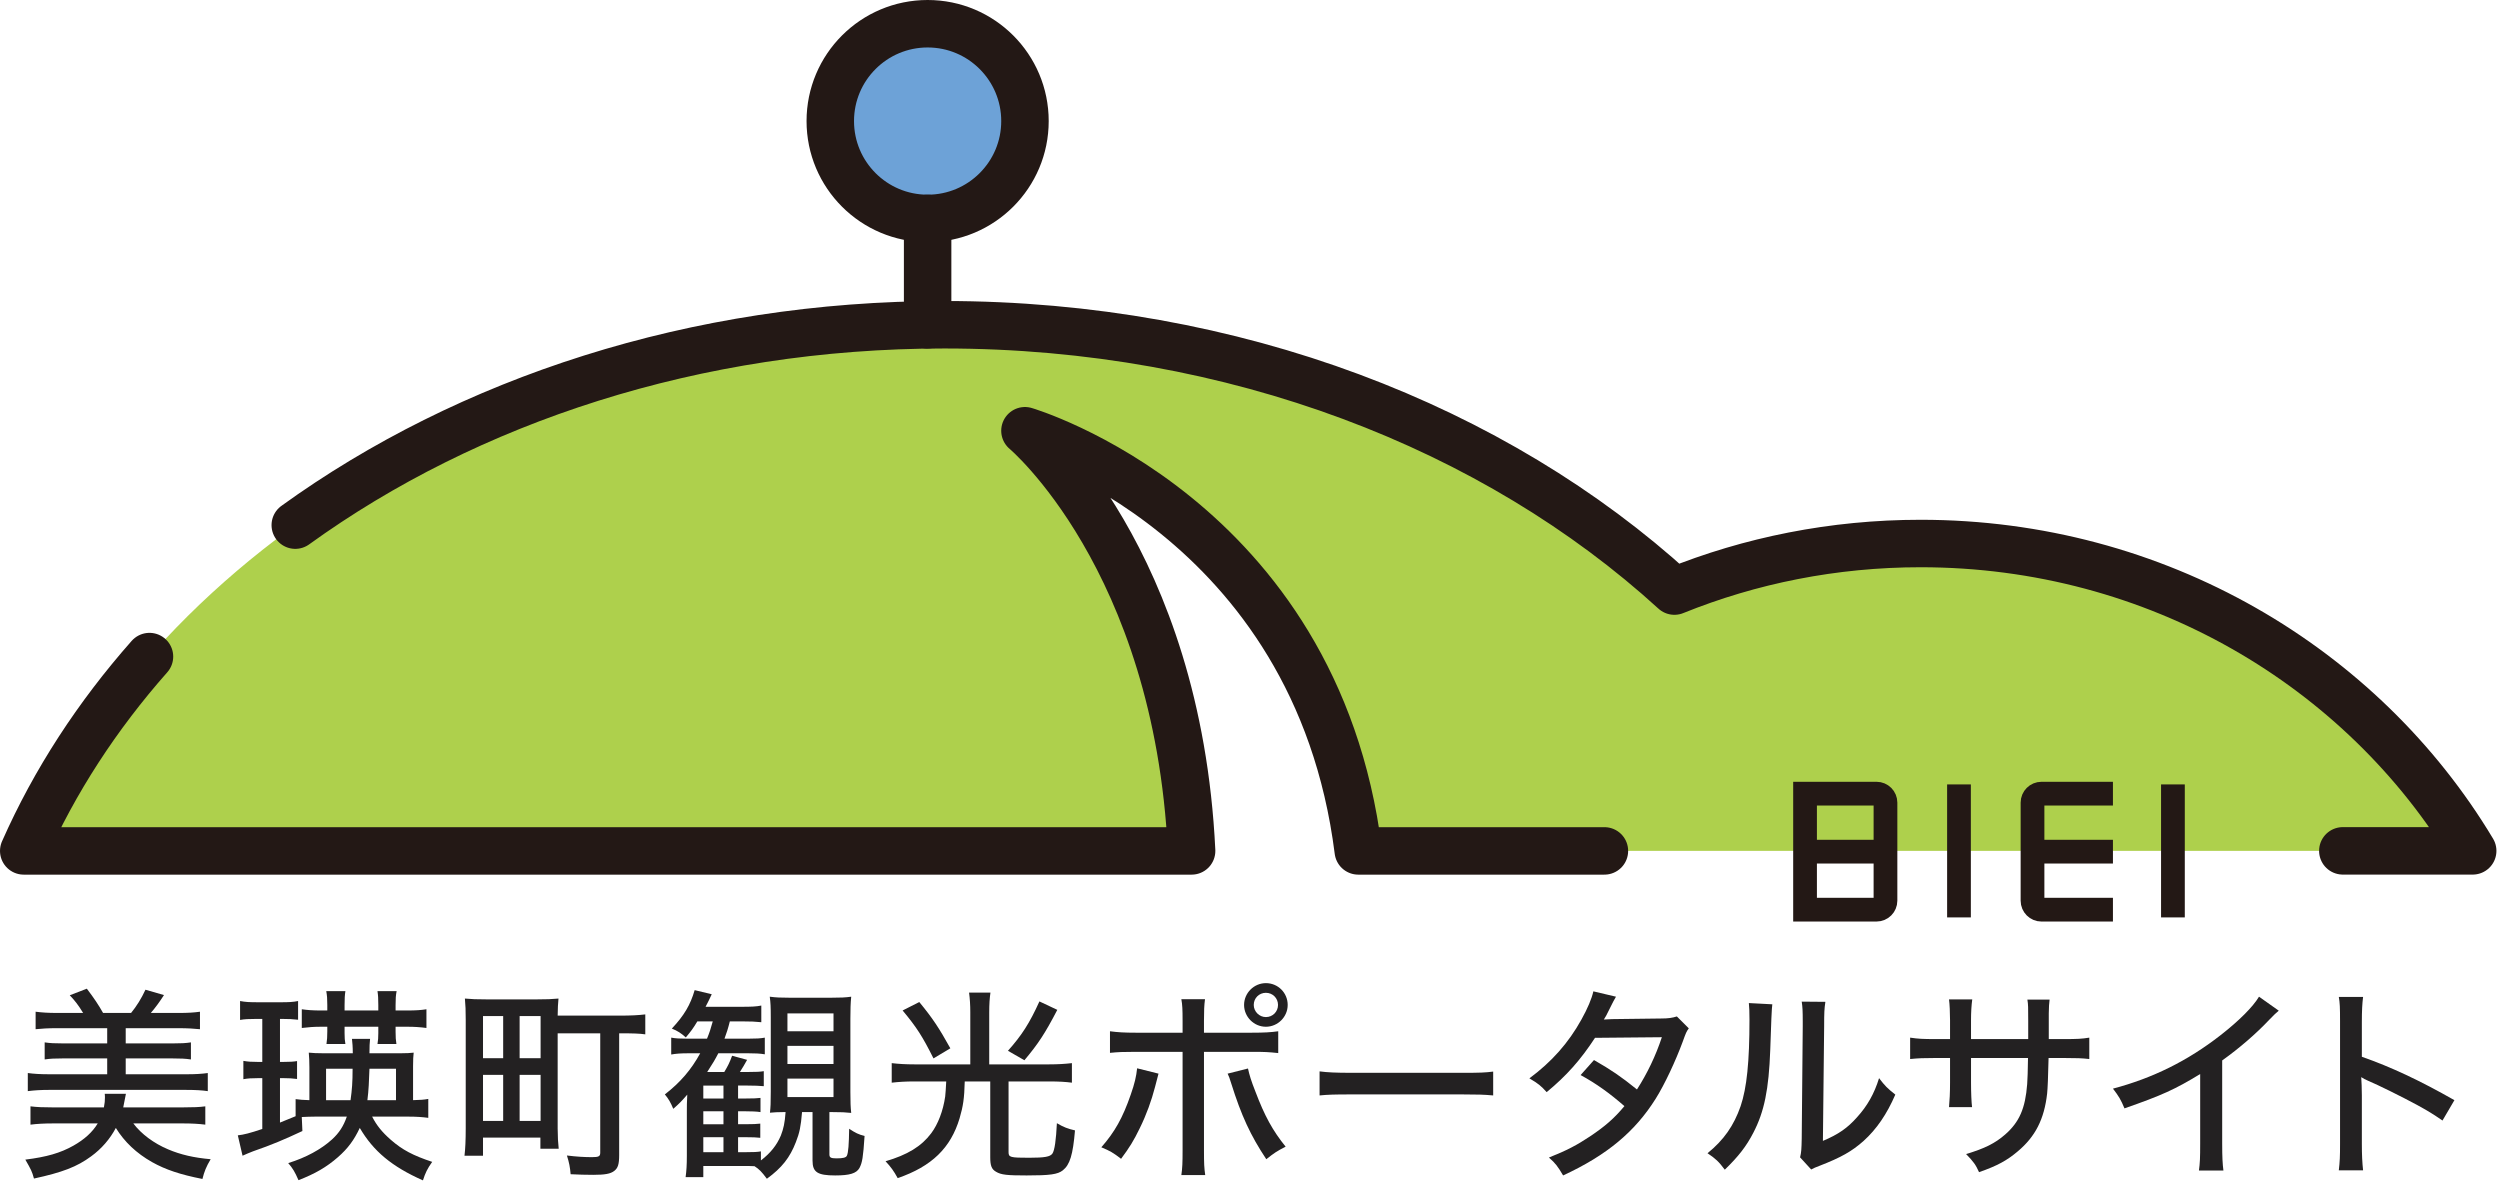 <?xml version="1.0" encoding="UTF-8"?>
<svg id="_オブジェクト" data-name="オブジェクト" xmlns="http://www.w3.org/2000/svg" viewBox="0 0 158 75">
  <defs>
    <style>
      .cls-1 {
        fill: #aed04c;
      }

      .cls-2 {
        stroke-miterlimit: 10;
        stroke-width: 1.5px;
      }

      .cls-2, .cls-3 {
        fill: none;
      }

      .cls-2, .cls-3, .cls-4 {
        stroke: #231815;
      }

      .cls-3, .cls-4 {
        stroke-linecap: round;
        stroke-linejoin: round;
        stroke-width: 3px;
      }

      .cls-4 {
        fill: #6da2d7;
      }

      .cls-5 {
        fill: #232122;
      }
    </style>
  </defs>
  <g>
    <path class="cls-1" d="m85.843,53.777c-2.667-21.151-21.066-26.554-21.066-26.554,0,0,9.644,8.07,10.533,26.554H1.5c8.578-19.389,31.386-33.253,58.174-33.253,18.347,0,34.828,6.504,46.148,16.832h0c4.788-1.936,10.046-3.006,15.562-3.006,14.908,0,27.924,7.812,34.89,19.424l-70.43.004Z"/>
    <path class="cls-3" d="m18.661,33.188c10.912-7.879,25.275-12.664,41.013-12.664,18.347,0,34.828,6.504,46.148,16.832h0c4.788-1.936,10.046-3.006,15.562-3.006,14.908,0,27.924,7.812,34.89,19.424h-8.208"/>
    <path class="cls-3" d="m101.399,53.777h-15.556c-2.667-21.151-21.066-26.554-21.066-26.554,0,0,9.644,8.07,10.533,26.554H1.5c1.952-4.412,4.641-8.539,7.947-12.281"/>
    <g>
      <circle class="cls-4" cx="58.626" cy="7.652" r="6.152"/>
      <line class="cls-3" x1="58.626" y1="13.804" x2="58.626" y2="20.525"/>
    </g>
    <g>
      <path class="cls-2" d="m114.079,50.158h4.516c.313,0,.567.254.567.567v6.199c0,.313-.254.567-.567.567h-4.516v-7.333h0Z"/>
      <line class="cls-2" x1="119.163" y1="53.825" x2="114.079" y2="53.825"/>
      <path class="cls-2" d="m133.538,57.492h-4.516c-.313,0-.567-.254-.567-.567v-6.199c0-.313.254-.567.567-.567h4.516"/>
      <line class="cls-2" x1="133.538" y1="53.825" x2="128.454" y2="53.825"/>
      <line class="cls-2" x1="123.808" y1="49.575" x2="123.808" y2="57.98"/>
      <line class="cls-2" x1="137.329" y1="49.575" x2="137.329" y2="57.98"/>
    </g>
  </g>
  <g>
    <path class="cls-5" d="m8.426,71c.494.663,1.3,1.261,2.197,1.638.793.338,1.638.533,2.691.624-.286.481-.403.78-.52,1.248-1.391-.273-2.327-.585-3.185-1.066-.988-.559-1.742-1.274-2.288-2.158-.364.689-.897,1.313-1.56,1.794-.897.663-1.82,1.014-3.614,1.404-.13-.468-.182-.559-.546-1.196,1.352-.169,2.21-.416,3.042-.884.689-.39,1.196-.845,1.534-1.404h-2.821c-.559,0-1.027.026-1.43.078v-1.157c.429.052.806.065,1.352.065h3.289c.052-.299.065-.403.065-.611,0-.091,0-.13-.013-.247h1.339c-.078.39-.143.715-.169.858h3.835c.598,0,.962-.013,1.352-.065v1.157c-.403-.052-.858-.078-1.43-.078h-3.12Zm-3.172-6.981c-.299-.494-.533-.793-.845-1.118l1.079-.416c.455.598.741,1.027,1.027,1.534h1.768c.351-.429.65-.91.91-1.469l1.17.338c-.247.39-.52.767-.832,1.131h1.755c.598,0,.975-.026,1.352-.078v1.105c-.39-.039-.793-.065-1.352-.065h-3.341v.962h2.977c.52,0,.806-.013,1.144-.065v1.079c-.351-.052-.637-.065-1.144-.065h-2.977v1.001h3.835c.598,0,.975-.026,1.352-.078v1.144c-.364-.052-.754-.078-1.352-.078H3.109c-.52,0-.923.026-1.352.078v-1.144c.364.052.793.078,1.352.078h3.666v-1.001h-2.808c-.507,0-.793.013-1.144.065v-1.079c.338.052.624.065,1.144.065h2.808v-.962h-3.172c-.559,0-.975.026-1.352.065v-1.105c.403.052.806.078,1.352.078h1.651Z"/>
    <path class="cls-5" d="m19.112,71.481c-1.17.546-1.898.858-3.133,1.287-.208.078-.442.182-.65.273l-.299-1.287c.364-.039.78-.143,1.547-.403v-3.211h-.312c-.364,0-.598.013-.884.065v-1.157c.299.052.52.065.897.065h.299v-2.717h-.364c-.481,0-.767.013-1.04.065v-1.196c.338.065.585.078,1.157.078h1.417c.494,0,.78-.013,1.092-.078v1.183c-.325-.039-.624-.052-1.04-.052h-.104v2.717h.247c.364,0,.598-.013.832-.052v1.131c-.299-.039-.52-.052-.832-.052h-.247v2.808c.26-.104.585-.234.988-.403v-1.079c.26.039.507.052.871.065v-2.067c0-.39-.013-.637-.039-.936.26.026.507.039.897.039h1.885c0-.403-.026-.676-.052-.91h1.144c-.026.286-.039.455-.039.91h1.989c.364,0,.585-.013.806-.039-.026.221-.039.455-.039.871v2.132c.468-.013.676-.026.962-.078v1.196c-.39-.052-.754-.078-1.274-.078h-2.275c.286.559.624.975,1.17,1.456.741.65,1.417,1.001,2.626,1.404-.312.442-.429.689-.585,1.17-1.963-.871-3.133-1.846-3.991-3.315-.364.767-.741,1.287-1.378,1.846-.728.637-1.456,1.053-2.496,1.456-.234-.533-.364-.754-.65-1.079,1.131-.351,2.08-.871,2.769-1.495.455-.416.728-.845.936-1.443h-1.976c-.325,0-.585.013-.871.026l.039.884Zm1.573-7.969c0-.377-.013-.585-.065-.871h1.209c-.039.247-.052.468-.052.884v.338h2.132v-.338c0-.416-.013-.637-.052-.884h1.209c-.052.273-.065.468-.065.884v.338h.754c.533,0,.871-.026,1.196-.078v1.183c-.39-.052-.754-.078-1.196-.078h-.754v.312c0,.338.013.546.052.78h-1.196c.039-.221.052-.416.052-.689v-.403h-2.132v.403c0,.299.013.481.052.689h-1.196c.039-.26.052-.468.052-.793v-.299h-.39c-.455,0-.793.026-1.222.078v-1.183c.351.052.715.078,1.222.078h.39v-.351Zm1.469,6.019c.091-.65.13-1.118.13-1.989h-1.677v1.989h1.547Zm2.873,0v-1.989h-1.677c-.026.767-.052,1.391-.13,1.989h1.807Z"/>
    <path class="cls-5" d="m35.245,71.351c0,.455.026.91.065,1.248h-1.157v-.702h-3.627v1.144h-1.17c.052-.416.078-.988.078-1.729v-6.864c0-.585-.013-.91-.052-1.339.416.039.741.052,1.365.052h3.185c.624,0,.949-.013,1.365-.052-.026.299-.052.624-.052,1.079h3.913c.715,0,1.196-.026,1.625-.078v1.261c-.377-.052-.741-.065-1.573-.065h-.078v7.683c0,.598-.078.832-.312,1.014-.234.182-.585.247-1.326.247-.39,0-1.001-.013-1.43-.039-.039-.455-.091-.728-.234-1.183.637.078,1.118.104,1.586.104.429,0,.52-.052.52-.286v-7.54h-2.691v6.045Zm-4.719-4.472h1.274v-2.665h-1.274v2.665Zm0,3.965h1.274v-2.912h-1.274v2.912Zm2.314-3.965h1.326v-2.665h-1.326v2.665Zm0,3.965h1.326v-2.912h-1.326v2.912Z"/>
    <path class="cls-5" d="m50.689,70.285c-.078.923-.156,1.3-.39,1.898-.377.975-.884,1.625-1.833,2.314-.338-.455-.481-.598-.78-.793-.247-.013-.403-.013-.702-.013h-2.535v.702h-1.118c.052-.39.078-.741.078-1.352v-2.808c0-.39,0-.468.026-1.053-.325.377-.494.559-.884.897-.156-.377-.299-.637-.533-.91.988-.767,1.664-1.56,2.236-2.6h-.741c-.507,0-.806.026-1.092.078v-1.066c.286.052.559.065.988.065h1.274c.169-.416.221-.585.364-1.092h-.975c-.273.455-.403.624-.728,1.014-.286-.26-.52-.416-.884-.559.78-.832,1.17-1.495,1.443-2.431l1.079.26c-.156.338-.208.442-.39.793h2.275c.611,0,.936-.013,1.248-.078v1.053c-.377-.039-.65-.052-1.196-.052h-.793c-.117.468-.208.741-.338,1.092h1.521c.481,0,.754-.013,1.027-.065v1.053c-.312-.052-.637-.065-1.053-.065h-1.885c-.208.403-.338.624-.702,1.183h1.079c.234-.39.338-.598.494-1.027l.949.26c-.156.273-.286.507-.455.767h.507c.559,0,.767-.013,1.001-.052v.949c-.286-.026-.585-.039-1.014-.039h-.611v.819h.429c.559,0,.767-.013.988-.039v.897c-.234-.039-.585-.052-.988-.052h-.429v.819h.429c.546,0,.741-.013.975-.039v.897c-.221-.026-.468-.039-.975-.039h-.429v.949h.416c.624,0,.793-.013,1.027-.052v.572c.611-.468,1.001-.962,1.261-1.573.169-.442.247-.78.299-1.482h-.156c-.338,0-.546.013-.832.039.039-.351.052-.598.052-1.326v-4.719c0-.637-.013-.923-.065-1.287.39.052.702.065,1.261.065h2.613c.611,0,.91-.013,1.274-.065-.039.39-.052.78-.052,1.391v4.641c0,.637.013.962.052,1.313-.364-.039-.611-.052-1.196-.052h-.182v2.678c0,.195.091.247.455.247.416,0,.598-.052.65-.169.091-.182.13-.741.143-1.703.39.26.598.364.975.455-.091,1.365-.143,1.677-.325,2.028-.195.338-.611.468-1.534.468-1.118,0-1.43-.208-1.43-.936v-3.068h-.663Zm-4.966-.858v-.819h-1.274v.819h1.274Zm-1.274,1.625h1.274v-.819h-1.274v.819Zm0,1.768h1.274v-.949h-1.274v.949Zm5.317-7.644h2.912v-1.131h-2.912v1.131Zm0,2.067h2.912v-1.144h-2.912v1.144Zm0,2.093h2.912v-1.17h-2.912v1.17Z"/>
    <path class="cls-5" d="m61.323,63.992c0-.494-.026-.858-.078-1.261h1.352c-.052.351-.078.741-.078,1.261v3.276h3.796c.533,0,.975-.026,1.43-.078v1.235c-.403-.052-.819-.078-1.417-.078h-2.587v4.472c0,.325.117.351,1.3.351.988,0,1.326-.065,1.469-.26s.234-.871.286-1.924c.416.247.689.351,1.144.455-.13,1.547-.325,2.171-.767,2.522-.325.26-.819.325-2.288.325-1.248,0-1.612-.039-1.937-.234-.273-.156-.364-.377-.364-.91v-4.797h-1.612c-.026,1.079-.104,1.573-.325,2.327-.559,1.872-1.755,3.042-3.913,3.783-.247-.455-.429-.702-.767-1.066,1.378-.403,2.262-.936,2.886-1.768.429-.572.754-1.417.884-2.327.026-.273.039-.442.065-.949h-2.041c-.507,0-.949.026-1.404.078v-1.235c.442.052.884.078,1.43.078h3.536v-3.276Zm-3.224-.663c.845,1.027,1.248,1.638,1.963,2.925l-1.066.637c-.689-1.378-1.053-1.95-1.95-3.029l1.053-.533Zm8.723.494c-.793,1.521-1.209,2.145-2.08,3.185l-1.04-.598c.871-.975,1.365-1.742,1.989-3.12l1.131.533Z"/>
    <path class="cls-5" d="m73.218,67.854q-.039.13-.221.845c-.221.858-.546,1.755-.962,2.6-.377.78-.65,1.222-1.183,1.937-.507-.39-.689-.494-1.248-.728.845-.962,1.352-1.859,1.859-3.328.247-.702.351-1.157.403-1.664l1.352.338Zm1.521-3.367c0-.663-.013-1.001-.078-1.339h1.495c-.052.39-.065.741-.065,1.365v.754h3.003c.819,0,1.222-.026,1.69-.091v1.378c-.624-.065-.832-.078-1.664-.078h-3.029v6.214c0,.871.013,1.105.078,1.573h-1.508c.065-.429.078-.793.078-1.573v-6.214h-2.964c-.806,0-1.105.013-1.625.065v-1.365c.494.065.897.091,1.651.091h2.938v-.78Zm4.134,3.042c.091.416.195.767.468,1.456.585,1.547,1.092,2.47,1.911,3.484-.559.286-.728.403-1.222.793-1.001-1.508-1.573-2.743-2.223-4.81-.104-.338-.13-.403-.221-.598l1.287-.325Zm2.509-4.017c0,.754-.624,1.378-1.378,1.378s-1.378-.624-1.378-1.378.624-1.378,1.378-1.378c.767,0,1.378.611,1.378,1.378Zm-2.145,0c0,.416.351.767.767.767.429,0,.767-.338.767-.767s-.338-.767-.767-.767-.767.338-.767.767Z"/>
    <path class="cls-5" d="m83.397,67.711c.481.065,1.04.091,2.002.091h7.033c1.118,0,1.43-.013,1.937-.078v1.508c-.572-.052-.988-.065-1.95-.065h-7.007c-1.092,0-1.482.013-2.015.065v-1.521Z"/>
    <path class="cls-5" d="m102.13,62.991q-.143.234-.416.793c-.169.351-.26.52-.351.65.078,0,.26-.013.533-.026l3.094-.039c.442,0,.702-.039.988-.13l.754.754c-.156.208-.182.286-.39.858-.442,1.196-1.131,2.678-1.703,3.588-1.313,2.093-3.094,3.575-5.85,4.849-.338-.572-.481-.767-.897-1.131,1.118-.442,1.781-.793,2.6-1.339.949-.637,1.521-1.131,2.171-1.911-.923-.806-1.768-1.417-2.769-1.963l.845-.949c1.092.624,1.703,1.04,2.717,1.859.65-1.014,1.183-2.119,1.573-3.302l-4.225.039c-.91,1.391-1.794,2.392-3.055,3.432-.364-.403-.52-.533-1.092-.871,1.404-1.04,2.47-2.236,3.289-3.718.39-.702.65-1.313.754-1.781l1.43.338Z"/>
    <path class="cls-5" d="m112.01,63.472q-.052.338-.13,2.886c-.091,2.496-.377,3.9-1.066,5.226-.442.858-.936,1.495-1.807,2.34-.39-.52-.572-.689-1.092-1.04,1.027-.832,1.664-1.742,2.093-2.977.39-1.157.559-2.795.559-5.473,0-.546-.013-.728-.039-1.04l1.482.078Zm3.354-.156c-.065.442-.078.65-.078,1.573l-.078,7.215c.988-.416,1.56-.819,2.158-1.495.65-.715,1.092-1.495,1.391-2.47.377.494.52.637,1.027,1.04-.533,1.235-1.183,2.184-2.002,2.925-.741.663-1.443,1.053-2.782,1.573-.247.091-.39.156-.533.234l-.702-.767c.078-.312.091-.52.104-1.183l.065-7.085v-.312c0-.676-.013-.923-.065-1.261l1.495.013Z"/>
    <path class="cls-5" d="m128.183,65.67v-1.17c0-.845,0-1.014-.052-1.326h1.404c-.039.312-.039.39-.052.871v1.625h.936c.858,0,1.144-.013,1.625-.091v1.352c-.442-.052-.806-.065-1.599-.065h-.975q-.039,1.755-.091,2.249c-.182,1.612-.741,2.717-1.859,3.653-.676.572-1.287.91-2.444,1.313-.208-.468-.351-.663-.819-1.144,1.17-.351,1.833-.676,2.483-1.248.884-.78,1.261-1.638,1.378-3.172.026-.351.039-.806.052-1.651h-3.601v1.534c0,.676.026,1.248.065,1.573h-1.456c.039-.416.065-.923.065-1.534v-1.573h-.923c-.767,0-1.066.013-1.599.065v-1.352c.533.078.793.091,1.625.091h.897v-1.196c0-.455-.026-1.04-.065-1.313h1.469c-.052.377-.078.832-.078,1.3v1.209h3.614Z"/>
    <path class="cls-5" d="m144.017,63.875c-.221.195-.247.208-.585.559-.845.897-1.898,1.807-2.99,2.587v5.239c0,.897.026,1.313.078,1.716h-1.547c.065-.494.078-.767.078-1.716v-4.381c-1.599.975-2.405,1.339-4.784,2.171-.234-.559-.351-.754-.728-1.248,2.509-.663,4.719-1.755,6.786-3.367,1.17-.91,2.067-1.807,2.444-2.444l1.248.884Z"/>
    <path class="cls-5" d="m147.813,73.964c.065-.559.078-.884.078-1.664v-7.735c0-.897-.013-1.196-.078-1.56h1.534c-.052.416-.078.858-.078,1.586v2.197c1.859.65,3.679,1.508,5.85,2.743l-.754,1.287c-.585-.403-.923-.611-1.612-.988-.988-.533-2.405-1.235-3.107-1.534q-.221-.091-.416-.221,0,.182.026.507c0,.117.013.52.013.65v3.068c0,.689.026,1.183.078,1.664h-1.534Z"/>
  </g>
</svg>
